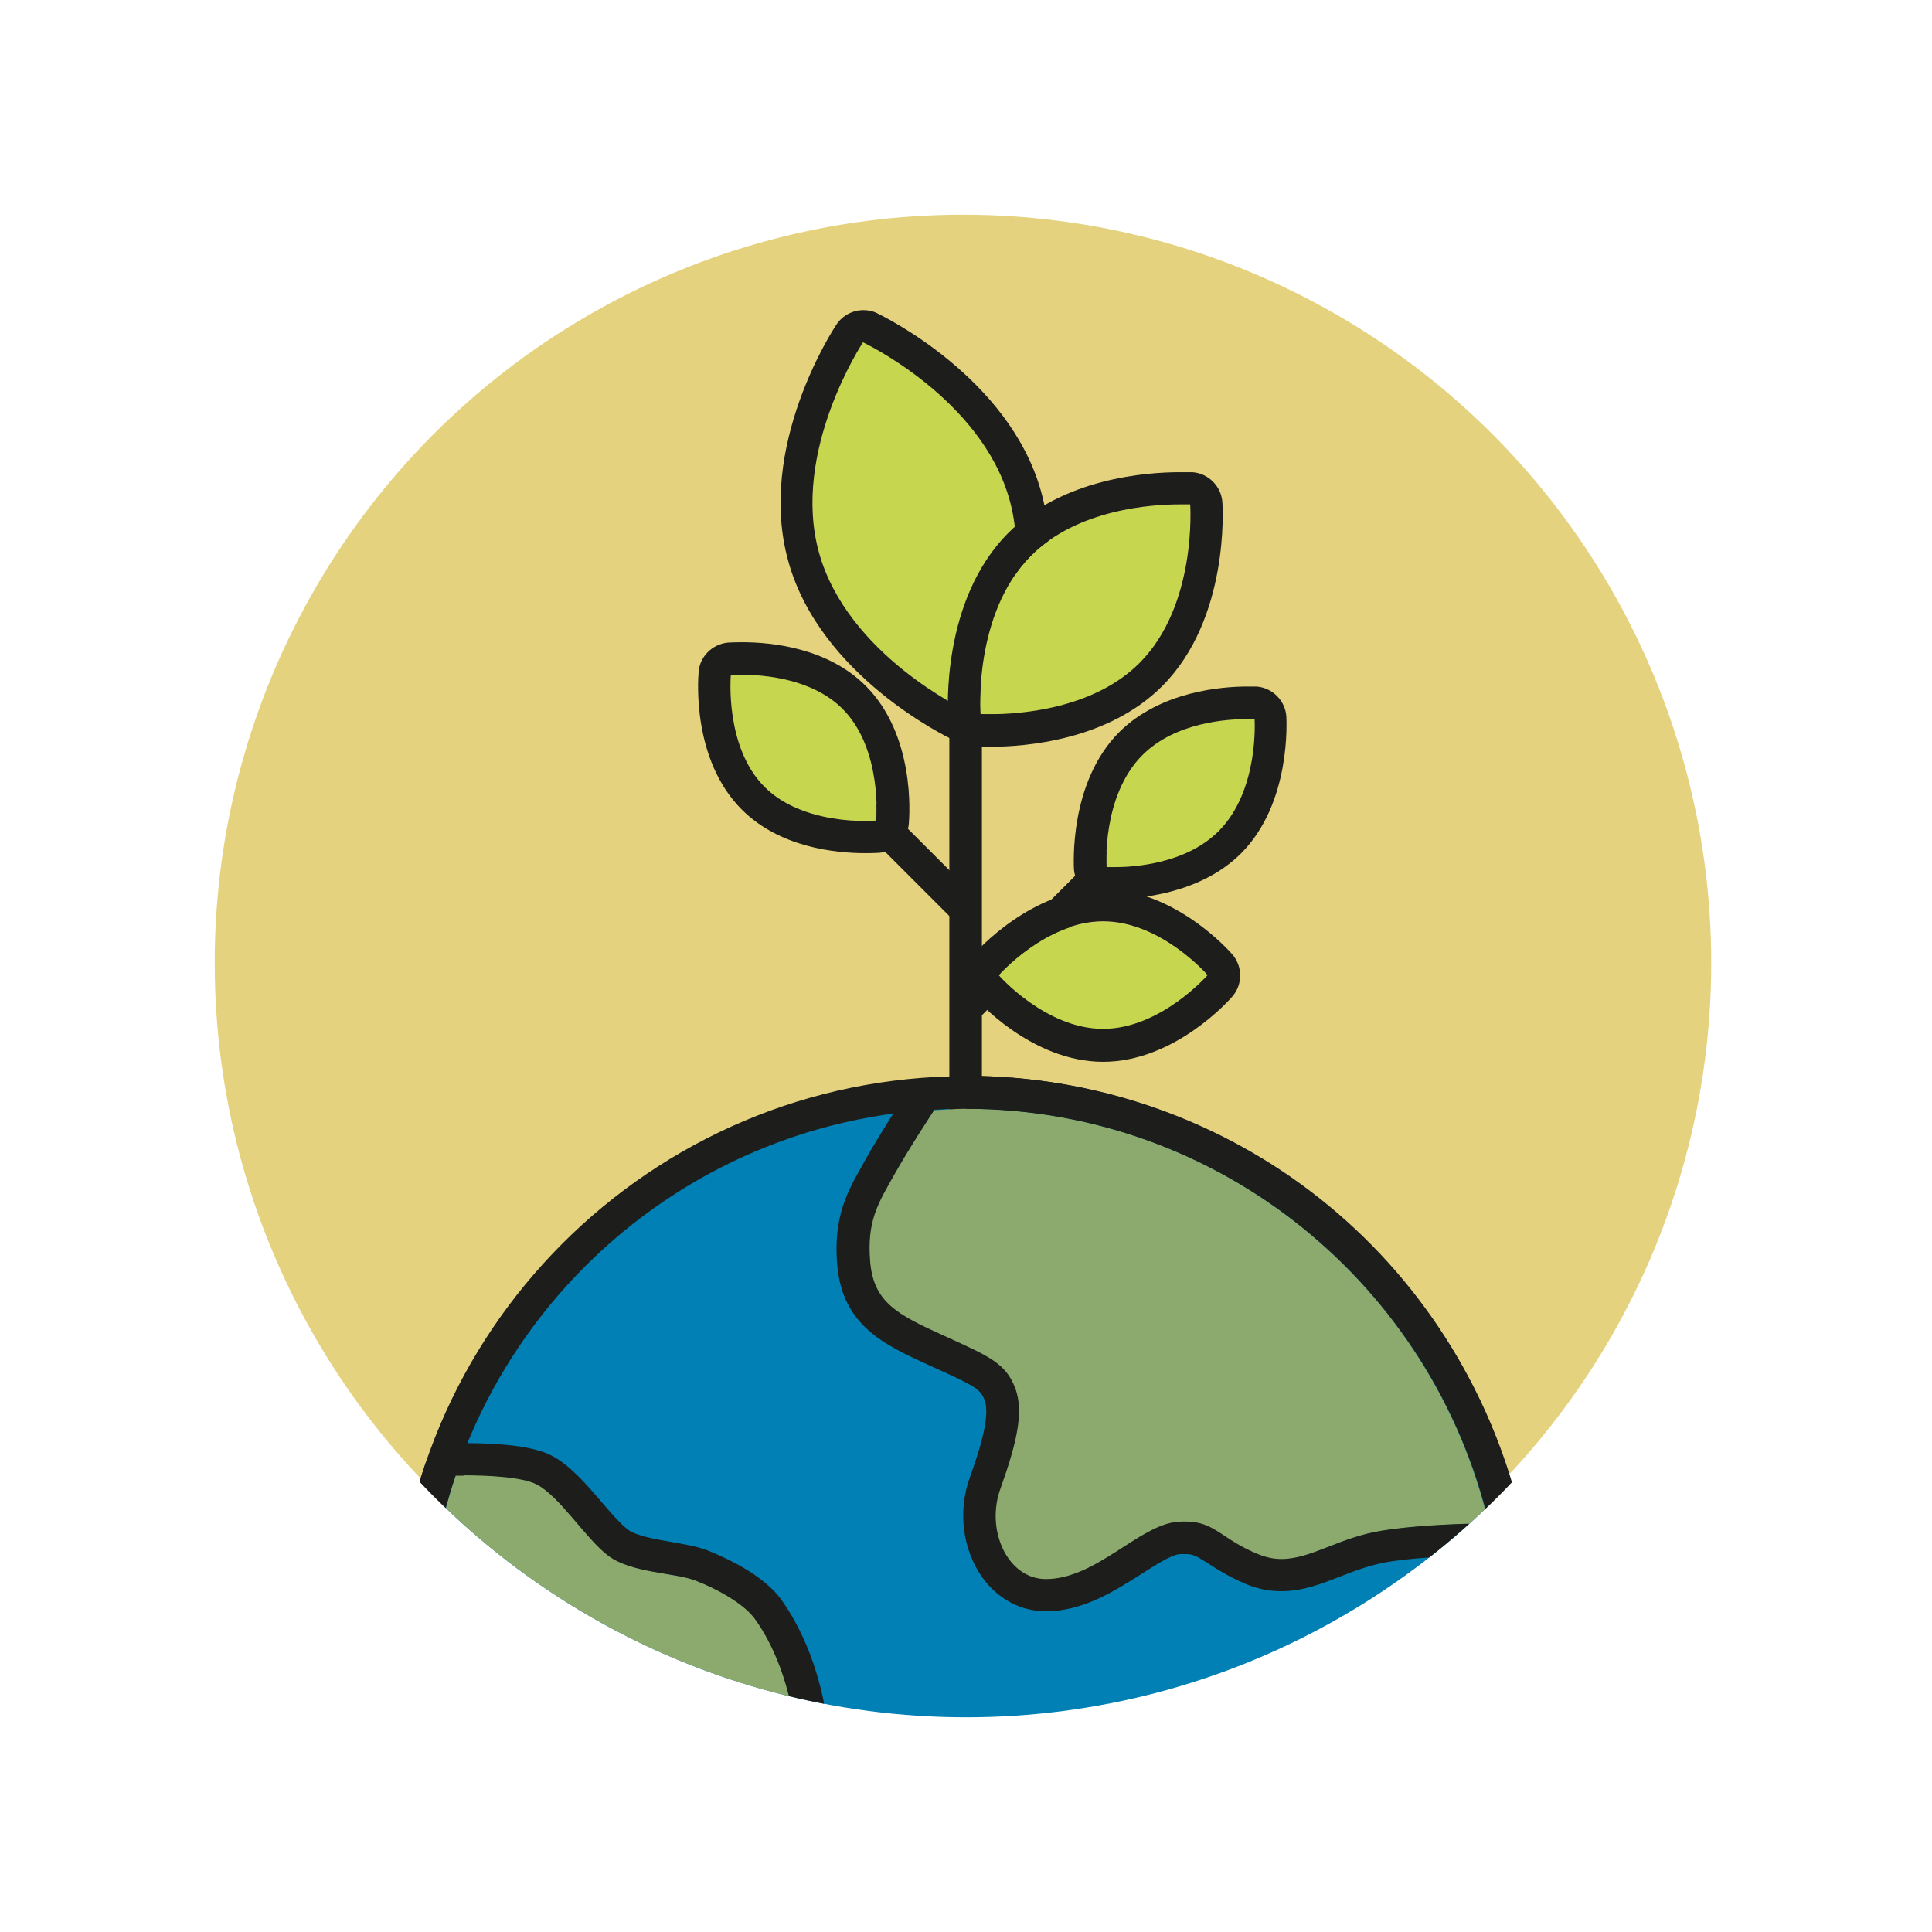 <?xml version="1.0" encoding="UTF-8"?> <svg xmlns="http://www.w3.org/2000/svg" xmlns:xlink="http://www.w3.org/1999/xlink" id="Laag_1" data-name="Laag 1" viewBox="0 0 51.02 51.02"><defs><style> .cls-1 { fill: none; } .cls-2 { fill: #1d1d1b; } .cls-3 { fill: #fff; } .cls-4 { fill: #e5d27f; } .cls-5 { fill: #0080b5; } .cls-6 { fill: #8caa6d; } .cls-7 { fill: #c7d64f; } .cls-8 { clip-path: url(#clippath); } </style><clipPath id="clippath"><circle class="cls-1" cx="25.51" cy="25.51" r="19.84"></circle></clipPath></defs><circle class="cls-4" cx="25.43" cy="25.43" r="19.76"></circle><g class="cls-8"><g><g><path class="cls-5" d="M39.7,43.48c0-7.85-6.36-14.21-14.21-14.21s-14.21,6.36-14.21,14.21l6.28,7.64,16.42-.07,5.72-7.57Z"></path><path class="cls-2" d="M25.5,29.28c7.85,0,14.21,6.36,14.21,14.21l-5.72,7.57-16.42.07-6.28-7.64c0-7.85,6.36-14.21,14.21-14.21M25.5,28.42c-8.31,0-15.06,6.76-15.06,15.06,0,.2.07.39.19.54l6.28,7.64c.16.2.41.31.66.31h0l16.42-.07c.27,0,.52-.13.68-.34l5.72-7.57c.11-.15.17-.33.17-.52,0-8.31-6.76-15.06-15.06-15.06h0Z"></path></g><path class="cls-2" d="M25.5,29.7c-.24,0-.43-.19-.43-.43v-10.52c0-.24.19-.43.43-.43s.43.19.43.43v10.52c0,.24-.19.43-.43.43Z"></path><g><line class="cls-3" x1="23.14" y1="21.67" x2="25.46" y2="23.99"></line><path class="cls-2" d="M25.46,24.41c-.11,0-.22-.04-.3-.13l-2.32-2.32c-.17-.17-.17-.44,0-.6.17-.17.44-.17.61,0l2.32,2.32c.17.17.17.44,0,.6-.08.08-.19.12-.3.12Z"></path></g><g><line class="cls-3" x1="29.22" y1="22.9" x2="25.53" y2="26.59"></line><path class="cls-2" d="M25.53,27.02c-.11,0-.22-.04-.3-.13-.17-.17-.17-.44,0-.6l3.69-3.69c.17-.17.44-.17.61,0,.17.17.17.44,0,.61l-3.69,3.69c-.08.08-.19.13-.3.13Z"></path></g><g><path class="cls-6" d="M39.31,40.23c-1.47-6.27-7.09-10.95-13.82-10.95-.28,0-.55.03-.83.04-.06.1-.67,1.02-1.07,1.73-.42.75-.73,1.21-.63,2.29.09,1.08.73,1.4,1.94,1.95s1.64.73,1.89,1.39c.25.66,0,1.55-.39,2.65-.39,1.1.19,2.39,1.2,2.39,1.32,0,2.47-1.42,3.46-1.51,1-.09,1.08.41,2.14.85,1.07.44,1.85-.4,3.28-.63,1.19-.19,2.74-.19,2.82-.19Z"></path><path class="cls-2" d="M25.5,29.28c6.72,0,12.34,4.68,13.82,10.95-.08,0-1.63,0-2.82.19-1.14.18-1.87.75-2.66.75-.2,0-.4-.04-.62-.13-.98-.4-1.13-.86-1.92-.86-.07,0-.14,0-.22.01-1,.09-2.14,1.51-3.46,1.51-1.01,0-1.6-1.29-1.2-2.39.39-1.1.64-1.99.39-2.65-.25-.66-.68-.84-1.89-1.39-1.21-.55-1.85-.87-1.94-1.95-.09-1.08.21-1.54.63-2.29.4-.71,1.01-1.64,1.07-1.73.28-.02.55-.04.83-.04M25.5,28.42c-.22,0-.44.01-.66.03h-.22c-.27.03-.52.17-.67.4-.11.17-.7,1.07-1.1,1.78l-.07.13c-.4.71-.78,1.37-.67,2.65.14,1.61,1.26,2.11,2.44,2.65l.11.05c1.11.5,1.23.58,1.34.86.18.46-.21,1.54-.39,2.05-.32.89-.19,1.89.32,2.62.41.58,1.02.91,1.69.91.98,0,1.82-.54,2.5-.97.38-.24.8-.52,1.04-.54.05,0,.1,0,.14,0,.21,0,.27.04.58.23.23.15.55.36,1.02.56.31.13.62.19.94.19.57,0,1.07-.2,1.56-.39.38-.15.78-.3,1.23-.38,1.13-.18,2.62-.18,2.69-.18.26,0,.51-.12.67-.32s.22-.47.16-.73c-1.61-6.84-7.63-11.61-14.65-11.61h0Z"></path></g><g><path class="cls-6" d="M19.92,42.72c-.3-.4-1.02-.78-1.57-.99-.54-.2-1.66-.2-2.27-.65-.61-.45-1.28-1.57-1.9-1.89-.44-.23-1.53-.25-2.14-.24-.48,1.42-.75,2.94-.75,4.52l4.87,5.93,1.35.17,3.53-3.66c-.18-1.75-.82-2.81-1.12-3.21Z"></path><path class="cls-2" d="M12.24,38.96c.62,0,1.54.04,1.93.24.62.32,1.3,1.44,1.9,1.89.61.45,1.73.44,2.27.64.54.2,1.26.59,1.57.99.3.4.94,1.45,1.12,3.21l-3.53,3.66-1.35-.17-4.87-5.93c0-1.58.27-3.1.75-4.52.06,0,.13,0,.21,0M12.24,38.11h-.22c-.36,0-.68.24-.8.58-.52,1.56-.79,3.18-.79,4.79,0,.2.07.39.19.54l4.87,5.93c.14.17.34.28.55.31l1.35.17s.07,0,.11,0c.23,0,.45-.09.62-.26l3.53-3.66c.18-.18.26-.43.24-.68-.21-2.02-.98-3.21-1.29-3.63-.55-.72-1.72-1.18-1.95-1.27-.27-.1-.59-.15-.92-.21-.41-.07-.92-.16-1.14-.32-.19-.14-.45-.44-.7-.73-.41-.48-.83-.97-1.32-1.23-.28-.14-.82-.33-2.32-.33h0Z"></path></g><g><path class="cls-7" d="M22.25,18.72c1.06,1.06.89,2.95.89,2.95,0,0-1.89.17-2.95-.89-1.06-1.06-.89-2.95-.89-2.95,0,0,1.89-.17,2.95.89Z"></path><path class="cls-2" d="M19.6,17.82c.58,0,1.85.1,2.65.9,1.06,1.06.89,2.95.89,2.95,0,0-.11.01-.3.01-.58,0-1.85-.1-2.65-.9-1.06-1.06-.89-2.95-.89-2.95,0,0,.11-.01.3-.01M19.6,16.96c-.23,0-.38.01-.38.01-.41.04-.74.37-.77.77-.02.23-.17,2.33,1.14,3.64,1,1,2.47,1.15,3.26,1.15.23,0,.38-.01.38-.01.41-.04.74-.37.77-.77.02-.23.17-2.33-1.14-3.64-1-1-2.47-1.15-3.26-1.15h0Z"></path></g><g><path class="cls-7" d="M26.66,13.2c.75,2.68-1.16,5.56-1.16,5.56,0,0-3.12-1.47-3.87-4.16-.75-2.68,1.16-5.56,1.16-5.56,0,0,3.12,1.47,3.87,4.16Z"></path><path class="cls-2" d="M22.79,9.04s3.12,1.47,3.87,4.16-1.16,5.56-1.16,5.56c0,0-3.12-1.47-3.87-4.16-.75-2.68,1.16-5.56,1.16-5.56M22.8,8.19c-.28,0-.55.14-.71.38-.09.13-2.12,3.24-1.27,6.26.84,3.02,4.19,4.63,4.33,4.7.12.06.24.08.36.08.28,0,.55-.14.71-.38.09-.13,2.12-3.24,1.27-6.26s-4.19-4.63-4.33-4.7c-.12-.06-.24-.08-.36-.08h0Z"></path></g><g><path class="cls-7" d="M32.18,21.95c-1.08,1.08-2.96.95-2.96.95,0,0-.13-1.88.95-2.96,1.08-1.08,2.96-.95,2.96-.95,0,0,.13,1.88-.95,2.96Z"></path><path class="cls-2" d="M32.93,18.99c.12,0,.2,0,.2,0,0,0,.13,1.88-.95,2.96-.87.87-2.25.95-2.76.95-.12,0-.2,0-.2,0,0,0-.13-1.88.95-2.96.87-.87,2.25-.95,2.76-.95M32.93,18.13h0c-.65,0-2.28.12-3.37,1.2-1.34,1.34-1.2,3.53-1.2,3.62.03.42.37.76.79.79,0,0,.09,0,.25,0,.65,0,2.28-.12,3.37-1.2,1.34-1.34,1.2-3.53,1.2-3.62-.03-.42-.37-.76-.79-.79,0,0-.09,0-.25,0h0Z"></path></g><g><path class="cls-7" d="M29.13,27.18c-1.53,0-2.76-1.42-2.76-1.42,0,0,1.24-1.42,2.76-1.42,1.53,0,2.76,1.42,2.76,1.42,0,0-1.24,1.42-2.76,1.42Z"></path><path class="cls-2" d="M29.13,24.33c1.53,0,2.76,1.42,2.76,1.42,0,0-1.24,1.42-2.76,1.42s-2.76-1.42-2.76-1.42c0,0,1.24-1.42,2.76-1.42M29.13,23.48c-1.89,0-3.35,1.65-3.41,1.72-.28.32-.28.8,0,1.12.06.07,1.51,1.72,3.41,1.72s3.35-1.65,3.41-1.72c.28-.32.28-.8,0-1.12-.06-.07-1.51-1.72-3.41-1.72h0Z"></path></g><g><path class="cls-7" d="M30.08,17.52c-1.53,1.53-4.19,1.34-4.19,1.34,0,0-.19-2.66,1.34-4.19,1.53-1.53,4.19-1.34,4.19-1.34,0,0,.19,2.66-1.34,4.19Z"></path><path class="cls-2" d="M31.15,13.32c.18,0,.28,0,.28,0,0,0,.19,2.66-1.34,4.19-1.23,1.23-3.2,1.35-3.92,1.35-.18,0-.28,0-.28,0,0,0-.19-2.66,1.34-4.19,1.23-1.23,3.2-1.35,3.92-1.35M31.15,12.47h0c-.88,0-3.08.16-4.52,1.6-1.78,1.78-1.6,4.73-1.59,4.86.03.42.37.76.79.79,0,0,.12,0,.34,0,.88,0,3.08-.16,4.52-1.6,1.78-1.78,1.6-4.73,1.59-4.86-.03-.42-.37-.76-.79-.79,0,0-.12,0-.34,0h0Z"></path></g></g></g></svg> 